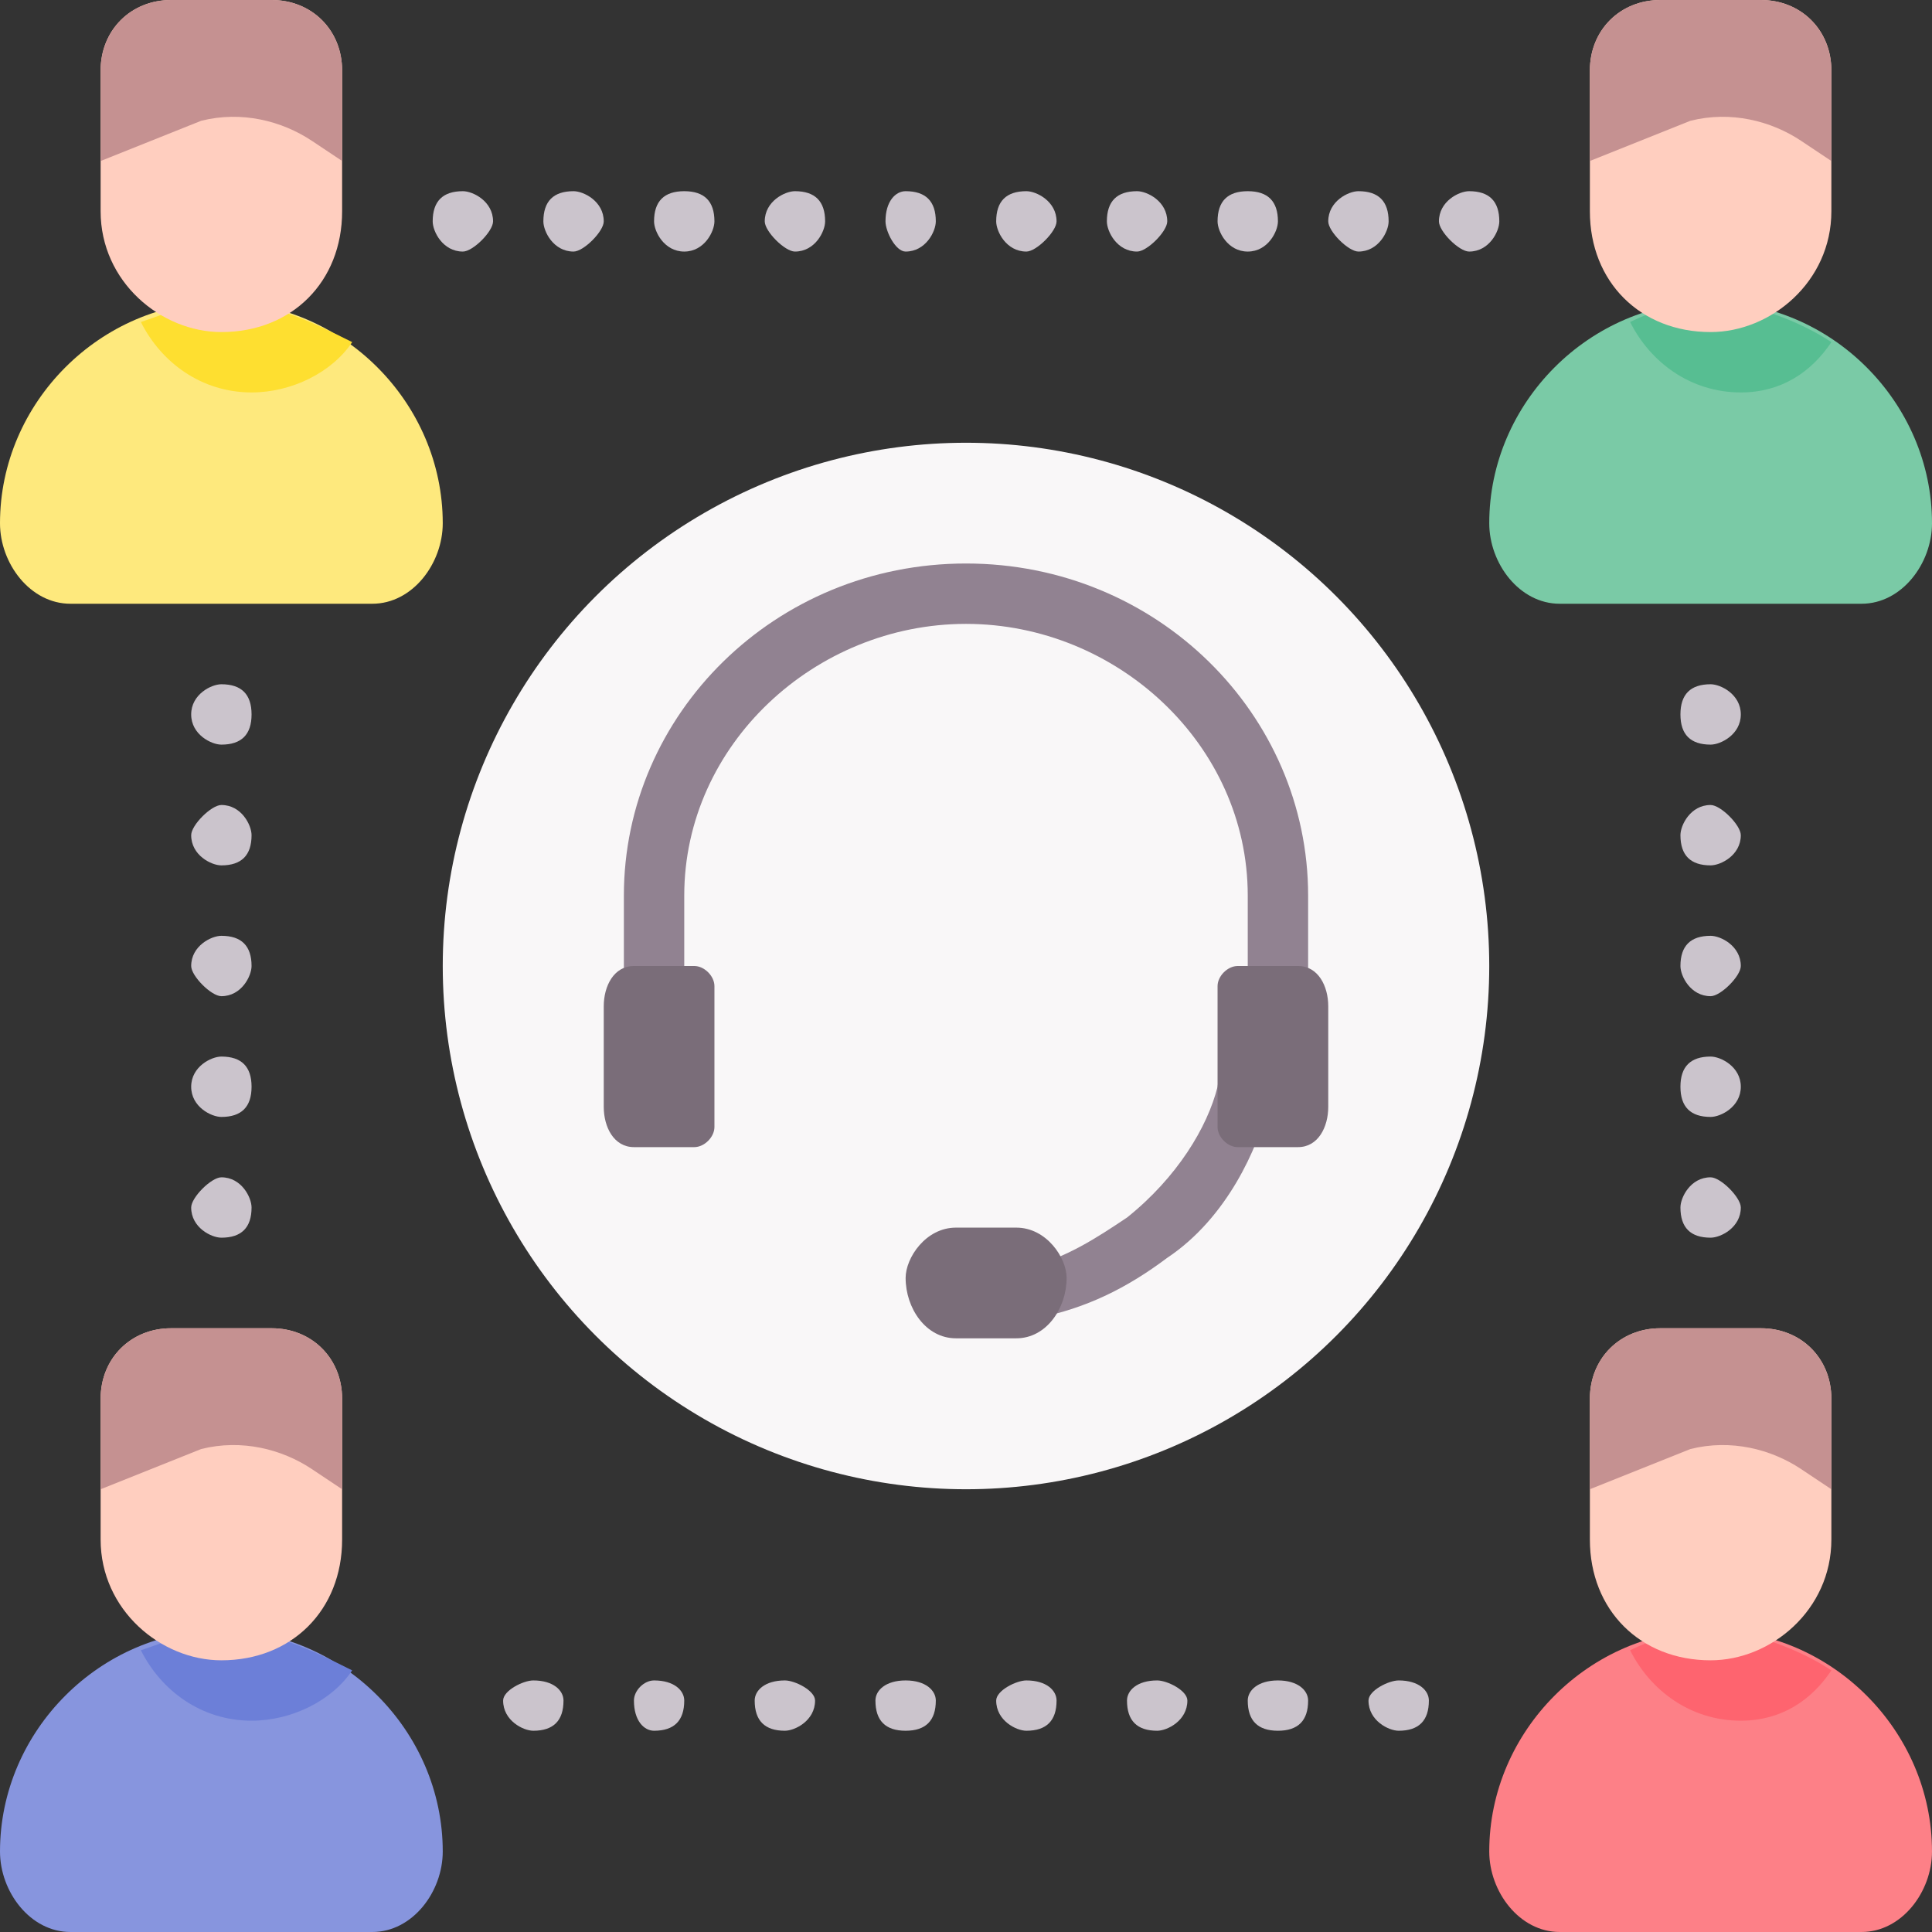 <?xml version="1.0" encoding="UTF-8"?><svg xmlns="http://www.w3.org/2000/svg" width="192" height="192" shape-rendering="geometricPrecision" image-rendering="optimizeQuality" fill-rule="evenodd"><rect width="100%" height="100%" fill="#333333" stroke="none"/><path d="M139 172h0c-1 0-3-1-3-3 0-1 2-2 3-2 2 0 3 1 3 2 0 2-1 3-3 3h0zm-12 0h0c-2 0-3-1-3-3 0-1 1-2 3-2h0c2 0 3 1 3 2 0 2-1 3-3 3h0zm-12 0h0c-2 0-3-1-3-3 0-1 1-2 3-2h0c1 0 3 1 3 2 0 2-2 3-3 3h0zm-13 0h0c-1 0-3-1-3-3 0-1 2-2 3-2h0c2 0 3 1 3 2 0 2-1 3-3 3h0zm-12 0h0c-2 0-3-1-3-3 0-1 1-2 3-2h0c2 0 3 1 3 2 0 2-1 3-3 3h0zm-12 0h0c-2 0-3-1-3-3 0-1 1-2 3-2h0c1 0 3 1 3 2 0 2-2 3-3 3h0zm-13 0h0c-1 0-2-1-2-3 0-1 1-2 2-2h0c2 0 3 1 3 2 0 2-1 3-3 3h0zm-12 0h0c-1 0-3-1-3-3 0-1 2-2 3-2 2 0 3 1 3 2 0 2-1 3-3 3zm117-98c-2 0-3-1-3-3s1-3 3-3c1 0 3 1 3 3h0c0 2-2 3-3 3zm0 37c-2 0-3-1-3-3h0c0-2 1-3 3-3 1 0 3 1 3 3h0c0 2-2 3-3 3zm0-12c-2 0-3-2-3-3h0c0-2 1-3 3-3 1 0 3 1 3 3h0c0 1-2 3-3 3zm0-13c-2 0-3-1-3-3h0c0-1 1-3 3-3 1 0 3 2 3 3h0c0 2-2 3-3 3zm0 37c-2 0-3-1-3-3 0-1 1-3 3-3 1 0 3 2 3 3h0c0 2-2 3-3 3zM46 25c-2 0-3-2-3-3 0-2 1-3 3-3h0c1 0 3 1 3 3 0 1-2 3-3 3h0zm89 0c-1 0-3-2-3-3 0-2 2-3 3-3h0c2 0 3 1 3 3 0 1-1 3-3 3h0zm-11 0c-2 0-3-2-3-3 0-2 1-3 3-3h0c2 0 3 1 3 3 0 1-1 3-3 3h0zm-11 0c-2 0-3-2-3-3 0-2 1-3 3-3h0c1 0 3 1 3 3 0 1-2 3-3 3h0zm-11 0c-2 0-3-2-3-3 0-2 1-3 3-3h0c1 0 3 1 3 3 0 1-2 3-3 3h0zm-12 0c-1 0-2-2-2-3 0-2 1-3 2-3h0c2 0 3 1 3 3 0 1-1 3-3 3h0zm-11 0c-1 0-3-2-3-3 0-2 2-3 3-3h0c2 0 3 1 3 3 0 1-1 3-3 3h0zm-11 0c-2 0-3-2-3-3 0-2 1-3 3-3h0c2 0 3 1 3 3 0 1-1 3-3 3h0zm-11 0c-2 0-3-2-3-3 0-2 1-3 3-3h0c1 0 3 1 3 3 0 1-2 3-3 3h0zm89 0c-1 0-3-2-3-3 0-2 2-3 3-3h0c2 0 3 1 3 3 0 1-1 3-3 3h0zM22 123c-1 0-3-1-3-3h0c0-1 2-3 3-3 2 0 3 2 3 3 0 2-1 3-3 3zm0-12c-1 0-3-1-3-3h0c0-2 2-3 3-3 2 0 3 1 3 3h0c0 2-1 3-3 3zm0-12c-1 0-3-2-3-3h0c0-2 2-3 3-3 2 0 3 1 3 3h0c0 1-1 3-3 3zm0-13c-1 0-3-1-3-3h0c0-1 2-3 3-3 2 0 3 2 3 3h0c0 2-1 3-3 3zm0-12c-1 0-3-1-3-3h0c0-2 2-3 3-3 2 0 3 1 3 3s-1 3-3 3z" fill="#cbc4cc"/><circle cx="96" cy="96" r="52" fill="#f9f7f8"/><path d="M103 132c-2 0-3-1-3-3-1-1 0-3 2-3 4-1 7-3 10-5 5-4 8-9 9-13 0-1 2-2 4-1 1 0 2 2 1 3-1 4-4 11-10 15-4 3-8 5-13 6v1zm24-33c-2 0-3-1-3-3v-7c0-15-13-27-28-27S68 74 68 89v7c0 2-1 3-3 3-1 0-3-1-3-3v-7c0-18 15-33 34-33s34 15 34 33v7c0 2-2 3-3 3h0z" fill="#918291"/><path d="M129 114h-6c-1 0-2-1-2-2V98c0-1 1-2 2-2h6c2 0 3 2 3 4v10c0 2-1 4-3 4zm-66 0h6c1 0 2-1 2-2V98c0-1-1-2-2-2h-6c-2 0-3 2-3 4v10c0 2 1 4 3 4zm38 19h-6c-3 0-5-3-5-6 0-2 2-5 5-5h6c3 0 5 3 5 5 0 3-2 6-5 6h0z" fill="#7a6d79"/><path d="M185 192h-30c-4 0-7-4-7-8 0-12 10-22 22-22s22 10 22 22c0 4-3 8-7 8h0z" fill="#fd8087"/><path d="M170 162c-3 0-6 1-8 2 2 4 6 7 11 7 4 0 7-2 9-5-3-2-8-4-12-4h0z" fill="#fe646f"/><path d="M170 165c-7 0-12-5-12-12v-14c0-4 3-7 7-7h10c4 0 7 3 7 7v14c0 7-6 12-12 12h0z" fill="#ffcebf"/><path d="M175 132h-10c-4 0-7 3-7 7v9l10-4c4-1 8 0 11 2l3 2v-9c0-4-3-7-7-7h0z" fill="#c59191"/><path d="M185 60h-30c-4 0-7-4-7-8 0-12 10-22 22-22s22 10 22 22c0 4-3 8-7 8h0z" fill="#7acaa6"/><path d="M170 30c-3 0-6 1-8 2 2 4 6 7 11 7 4 0 7-2 9-5-3-2-8-4-12-4h0z" fill="#57be92"/><path d="M170 33c-7 0-12-5-12-12V7c0-4 3-7 7-7h10c4 0 7 3 7 7v14c0 7-6 12-12 12h0z" fill="#ffcebf"/><path d="M175 0h-10c-4 0-7 3-7 7v9l10-4c4-1 8 0 11 2l3 2V7c0-4-3-7-7-7h0z" fill="#c59191"/><path d="M37 192H7c-4 0-7-4-7-8 0-12 10-22 22-22s22 10 22 22c0 4-3 8-7 8h0z" fill="#8795de"/><path d="M22 162c-3 0-5 1-8 2 2 4 6 7 11 7 4 0 8-2 10-5-4-2-8-4-13-4h0z" fill="#6c7fd8"/><path d="M22 165c-6 0-12-5-12-12v-14c0-4 3-7 7-7h10c4 0 7 3 7 7v14c0 7-5 12-12 12h0z" fill="#ffcebf"/><path d="M27 132H17c-4 0-7 3-7 7v9l10-4c4-1 8 0 11 2l3 2v-9c0-4-3-7-7-7h0z" fill="#c59191"/><path d="M37 60H7c-4 0-7-4-7-8 0-12 10-22 22-22s22 10 22 22c0 4-3 8-7 8h0z" fill="#fee97d"/><path d="M22 30c-3 0-5 1-8 2 2 4 6 7 11 7 4 0 8-2 10-5-4-2-8-4-13-4h0z" fill="#fedf30"/><path d="M22 33c-6 0-12-5-12-12V7c0-4 3-7 7-7h10c4 0 7 3 7 7v14c0 7-5 12-12 12h0z" fill="#ffcebf"/><path d="M27 0H17c-4 0-7 3-7 7v9l10-4c4-1 8 0 11 2l3 2V7c0-4-3-7-7-7h0z" fill="#c59191"/></svg>